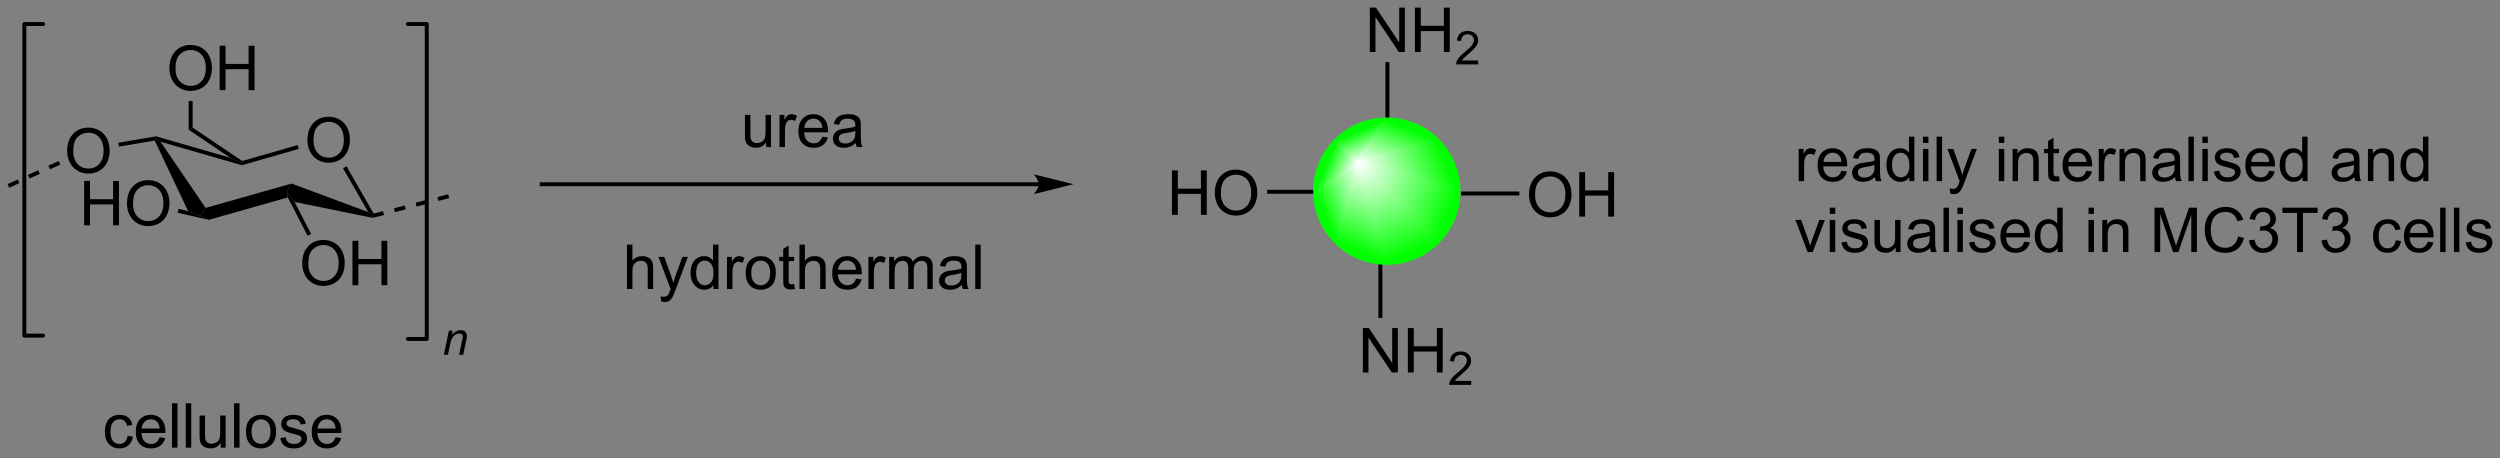 <?xml version="1.0" encoding="UTF-8"?>
<!DOCTYPE svg PUBLIC '-//W3C//DTD SVG 1.0//EN'
          'http://www.w3.org/TR/2001/REC-SVG-20010904/DTD/svg10.dtd'>
<svg stroke-dasharray="none" shape-rendering="auto" xmlns="http://www.w3.org/2000/svg" font-family="'Dialog'" text-rendering="auto" width="884" fill-opacity="1" color-interpolation="auto" color-rendering="auto" preserveAspectRatio="xMidYMid meet" font-size="12px" viewBox="0 0 884 162" fill="black" xmlns:xlink="http://www.w3.org/1999/xlink" stroke="black" image-rendering="auto" stroke-miterlimit="10" stroke-linecap="square" stroke-linejoin="miter" font-style="normal" stroke-width="1" height="162" stroke-dashoffset="0" font-weight="normal" stroke-opacity="1"
><rect x="0" y="0" width="884" height="162" fill="#808080" stroke="none"/><!--Generated by the Batik Graphics2D SVG Generator--><defs id="genericDefs"
  /><g
  ><defs id="defs1"
    ><linearGradient x1="303.557" x2="299.525" gradientUnits="userSpaceOnUse" y1="177.076" y2="186.81" id="gradient1" color-interpolation="sRGB" spreadMethod="pad"
      ><stop stop-color="white" offset="0%"
        /><stop stop-color="lime" offset="100%"
      /></linearGradient
      ><linearGradient x1="303.557" x2="299.525" gradientUnits="userSpaceOnUse" y1="177.076" y2="186.81" id="gradient2" color-interpolation="sRGB" spreadMethod="pad"
      ><stop stop-color="white" offset="0%"
        /><stop stop-color="lime" offset="100%"
      /></linearGradient
      ><linearGradient x1="303.557" x2="297.519" gradientUnits="userSpaceOnUse" y1="177.076" y2="179.577" id="gradient3" color-interpolation="sRGB" spreadMethod="pad"
      ><stop stop-color="white" offset="0%"
        /><stop stop-color="lime" offset="100%"
      /></linearGradient
      ><linearGradient x1="303.557" x2="297.519" gradientUnits="userSpaceOnUse" y1="177.076" y2="179.577" id="gradient4" color-interpolation="sRGB" spreadMethod="pad"
      ><stop stop-color="white" offset="0%"
        /><stop stop-color="lime" offset="100%"
      /></linearGradient
      ><linearGradient x1="303.557" x2="300.132" gradientUnits="userSpaceOnUse" y1="177.076" y2="175.658" id="gradient5" color-interpolation="sRGB" spreadMethod="pad"
      ><stop stop-color="white" offset="0%"
        /><stop stop-color="lime" offset="100%"
      /></linearGradient
      ><linearGradient x1="303.557" x2="300.132" gradientUnits="userSpaceOnUse" y1="177.076" y2="175.658" id="gradient6" color-interpolation="sRGB" spreadMethod="pad"
      ><stop stop-color="white" offset="0%"
        /><stop stop-color="lime" offset="100%"
      /></linearGradient
      ><linearGradient x1="303.557" x2="302.138" gradientUnits="userSpaceOnUse" y1="177.076" y2="173.651" id="gradient7" color-interpolation="sRGB" spreadMethod="pad"
      ><stop stop-color="white" offset="0%"
        /><stop stop-color="lime" offset="100%"
      /></linearGradient
      ><linearGradient x1="303.557" x2="302.138" gradientUnits="userSpaceOnUse" y1="177.076" y2="173.651" id="gradient8" color-interpolation="sRGB" spreadMethod="pad"
      ><stop stop-color="white" offset="0%"
        /><stop stop-color="lime" offset="100%"
      /></linearGradient
      ><linearGradient x1="303.557" x2="306.058" gradientUnits="userSpaceOnUse" y1="177.076" y2="171.038" id="gradient9" color-interpolation="sRGB" spreadMethod="pad"
      ><stop stop-color="white" offset="0%"
        /><stop stop-color="lime" offset="100%"
      /></linearGradient
      ><linearGradient x1="303.557" x2="306.058" gradientUnits="userSpaceOnUse" y1="177.076" y2="171.038" id="gradient10" color-interpolation="sRGB" spreadMethod="pad"
      ><stop stop-color="white" offset="0%"
        /><stop stop-color="lime" offset="100%"
      /></linearGradient
      ><linearGradient x1="303.557" x2="313.291" gradientUnits="userSpaceOnUse" y1="177.076" y2="173.044" id="gradient11" color-interpolation="sRGB" spreadMethod="pad"
      ><stop stop-color="white" offset="0%"
        /><stop stop-color="lime" offset="100%"
      /></linearGradient
      ><linearGradient x1="303.557" x2="313.291" gradientUnits="userSpaceOnUse" y1="177.076" y2="173.044" id="gradient12" color-interpolation="sRGB" spreadMethod="pad"
      ><stop stop-color="white" offset="0%"
        /><stop stop-color="lime" offset="100%"
      /></linearGradient
      ><linearGradient x1="303.557" x2="315.904" gradientUnits="userSpaceOnUse" y1="177.076" y2="182.191" id="gradient13" color-interpolation="sRGB" spreadMethod="pad"
      ><stop stop-color="white" offset="0%"
        /><stop stop-color="lime" offset="100%"
      /></linearGradient
      ><linearGradient x1="303.557" x2="315.904" gradientUnits="userSpaceOnUse" y1="177.076" y2="182.191" id="gradient14" color-interpolation="sRGB" spreadMethod="pad"
      ><stop stop-color="white" offset="0%"
        /><stop stop-color="lime" offset="100%"
      /></linearGradient
      ><linearGradient x1="303.557" x2="308.671" gradientUnits="userSpaceOnUse" y1="177.076" y2="189.423" id="gradient15" color-interpolation="sRGB" spreadMethod="pad"
      ><stop stop-color="white" offset="0%"
        /><stop stop-color="lime" offset="100%"
      /></linearGradient
      ><linearGradient x1="303.557" x2="308.671" gradientUnits="userSpaceOnUse" y1="177.076" y2="189.423" id="gradient16" color-interpolation="sRGB" spreadMethod="pad"
      ><stop stop-color="white" offset="0%"
        /><stop stop-color="lime" offset="100%"
      /></linearGradient
      ><clipPath clipPathUnits="userSpaceOnUse" id="clipPath1"
      ><path d="M1.449 1.583 L332.927 1.583 L332.927 62.037 L1.449 62.037 L1.449 1.583 Z"
      /></clipPath
      ><clipPath clipPathUnits="userSpaceOnUse" id="clipPath2"
      ><path d="M128.484 156.131 L128.484 214.905 L450.745 214.905 L450.745 156.131 Z"
      /></clipPath
      ><clipPath clipPathUnits="userSpaceOnUse" id="clipPath3"
      ><path d="M307.253 171.533 C302.15 171.533 298.014 175.669 298.014 180.772 C298.014 185.874 302.15 190.011 307.253 190.011 C312.355 190.011 316.492 185.874 316.492 180.772 C316.492 175.669 312.355 171.533 307.253 171.533 Z"
      /></clipPath
    ></defs
    ><g transform="scale(2.667,2.667) translate(-1.449,-1.583) matrix(1.029,0,0,1.029,-130.71,-159.014)"
    ><path d="M168.044 174.15 Q168.044 172.723 168.81 171.918 Q169.575 171.111 170.786 171.111 Q171.578 171.111 172.213 171.491 Q172.851 171.869 173.185 172.546 Q173.52 173.223 173.52 174.083 Q173.52 174.955 173.169 175.642 Q172.817 176.33 172.172 176.684 Q171.528 177.038 170.781 177.038 Q169.974 177.038 169.336 176.648 Q168.7 176.254 168.372 175.58 Q168.044 174.903 168.044 174.15 ZM168.825 174.161 Q168.825 175.197 169.38 175.793 Q169.937 176.387 170.778 176.387 Q171.632 176.387 172.185 175.786 Q172.739 175.184 172.739 174.08 Q172.739 173.379 172.502 172.859 Q172.265 172.338 171.81 172.051 Q171.356 171.762 170.789 171.762 Q169.984 171.762 169.403 172.317 Q168.825 172.869 168.825 174.161 Z" stroke="none" clip-path="url(#clipPath2)"
    /></g
    ><g transform="matrix(2.743,0,0,2.743,-352.422,-428.257)"
    ><path d="M172.704 177.82 L173.146 177.565 L176.649 183.658 L176.525 183.953 L175.952 183.469 Z" stroke="none" clip-path="url(#clipPath2)"
    /></g
    ><g transform="matrix(2.743,0,0,2.743,-352.422,-428.257)"
    ><path d="M175.952 183.469 L176.525 183.953 L176.534 184.215 L166.455 182.161 L165.457 180.787 L166.066 179.789 Z" stroke="none" clip-path="url(#clipPath2)"
    /></g
    ><g transform="matrix(2.743,0,0,2.743,-352.422,-428.257)"
    ><path d="M148.427 174.248 L148.574 173.964 L149.182 174.405 L154.983 182.932 L154.29 183.953 L152.73 183.338 Z" stroke="none" clip-path="url(#clipPath2)"
    /></g
    ><g transform="matrix(2.743,0,0,2.743,-352.422,-428.257)"
    ><path d="M149.182 174.405 L148.574 173.964 L148.589 173.703 L158.167 176.464 L159.656 177.158 L159.656 177.424 Z" stroke="none" clip-path="url(#clipPath2)"
    /></g
    ><g transform="matrix(2.743,0,0,2.743,-352.422,-428.257)"
    ><path d="M166.851 174.827 L166.992 175.318 L159.656 177.424 L159.656 177.158 L159.7 176.88 Z" stroke="none" clip-path="url(#clipPath2)"
    /></g
    ><g transform="matrix(2.743,0,0,2.743,-352.422,-428.257)"
    ><path d="M137.139 175.616 Q137.139 174.189 137.905 173.384 Q138.67 172.577 139.881 172.577 Q140.673 172.577 141.308 172.957 Q141.946 173.334 142.28 174.012 Q142.615 174.689 142.615 175.548 Q142.615 176.42 142.264 177.108 Q141.912 177.795 141.267 178.149 Q140.623 178.504 139.876 178.504 Q139.069 178.504 138.431 178.113 Q137.795 177.72 137.467 177.045 Q137.139 176.368 137.139 175.616 ZM137.92 175.626 Q137.92 176.662 138.475 177.259 Q139.032 177.853 139.873 177.853 Q140.727 177.853 141.28 177.251 Q141.834 176.649 141.834 175.545 Q141.834 174.845 141.597 174.324 Q141.36 173.803 140.905 173.517 Q140.451 173.228 139.884 173.228 Q139.079 173.228 138.498 173.782 Q137.92 174.334 137.92 175.626 Z" stroke="none" clip-path="url(#clipPath2)"
    /></g
    ><g transform="matrix(2.743,0,0,2.743,-352.422,-428.257)"
    ><path d="M148.589 173.703 L148.574 173.964 L148.427 174.248 L143.821 175.024 L143.736 174.521 Z" stroke="none" clip-path="url(#clipPath2)"
    /></g
    ><g transform="matrix(2.743,0,0,2.743,-352.422,-428.257)"
    ><path d="M139.326 185.177 L139.326 179.45 L140.083 179.45 L140.083 181.802 L143.06 181.802 L143.06 179.45 L143.818 179.45 L143.818 185.177 L143.06 185.177 L143.06 182.476 L140.083 182.476 L140.083 185.177 L139.326 185.177 ZM144.85 182.388 Q144.85 180.961 145.616 180.156 Q146.382 179.349 147.593 179.349 Q148.384 179.349 149.02 179.729 Q149.658 180.107 149.991 180.784 Q150.327 181.461 150.327 182.32 Q150.327 183.193 149.975 183.88 Q149.624 184.568 148.978 184.922 Q148.335 185.276 147.587 185.276 Q146.78 185.276 146.142 184.885 Q145.507 184.492 145.179 183.818 Q144.85 183.141 144.85 182.388 ZM145.632 182.398 Q145.632 183.435 146.186 184.031 Q146.744 184.625 147.585 184.625 Q148.439 184.625 148.991 184.023 Q149.546 183.422 149.546 182.318 Q149.546 181.617 149.309 181.096 Q149.072 180.575 148.616 180.289 Q148.163 180 147.595 180 Q146.791 180 146.21 180.555 Q145.632 181.107 145.632 182.398 Z" stroke="none" clip-path="url(#clipPath2)"
    /></g
    ><g transform="matrix(2.743,0,0,2.743,-352.422,-428.257)"
    ><path d="M151.379 183.556 L151.492 183.058 L152.73 183.338 L154.29 183.953 L155.395 184.465 Z" stroke="none" clip-path="url(#clipPath2)"
    /></g
    ><g transform="matrix(2.743,0,0,2.743,-352.422,-428.257)"
    ><path d="M167.442 190.103 Q167.442 188.676 168.208 187.871 Q168.973 187.064 170.184 187.064 Q170.976 187.064 171.611 187.444 Q172.249 187.821 172.583 188.499 Q172.919 189.176 172.919 190.035 Q172.919 190.907 172.567 191.595 Q172.215 192.282 171.57 192.637 Q170.927 192.991 170.179 192.991 Q169.372 192.991 168.734 192.6 Q168.098 192.207 167.77 191.532 Q167.442 190.855 167.442 190.103 ZM168.223 190.113 Q168.223 191.149 168.778 191.746 Q169.335 192.34 170.177 192.34 Q171.031 192.34 171.583 191.738 Q172.137 191.137 172.137 190.032 Q172.137 189.332 171.9 188.811 Q171.663 188.29 171.208 188.004 Q170.755 187.715 170.187 187.715 Q169.382 187.715 168.802 188.269 Q168.223 188.821 168.223 190.113 ZM173.917 192.892 L173.917 187.165 L174.675 187.165 L174.675 189.517 L177.652 189.517 L177.652 187.165 L178.41 187.165 L178.41 192.892 L177.652 192.892 L177.652 190.191 L174.675 190.191 L174.675 192.892 L173.917 192.892 Z" stroke="none" clip-path="url(#clipPath2)"
    /></g
    ><g transform="matrix(2.743,0,0,2.743,-352.422,-428.257)"
    ><path d="M168.586 186.281 L168.133 186.516 L165.579 181.577 L165.457 180.787 L166.455 182.161 Z" stroke="none" clip-path="url(#clipPath2)"
    /></g
    ><g transform="matrix(2.743,0,0,2.743,-352.422,-428.257)"
    ><path d="M159.7 176.88 L159.656 177.158 L158.167 176.464 L152.803 172.852 L153.313 172.581 Z" stroke="none" clip-path="url(#clipPath2)"
    /></g
    ><g transform="matrix(2.743,0,0,2.743,-352.422,-428.257)"
    ><path d="M166.066 179.789 L165.457 180.787 L165.579 181.577 L155.395 184.465 L154.29 183.953 L154.983 182.932 Z" stroke="none" clip-path="url(#clipPath2)"
    /></g
    ><g transform="matrix(2.743,0,0,2.743,-352.422,-428.257)"
    ><path d="M150.321 164.959 Q150.321 163.532 151.086 162.727 Q151.852 161.92 153.063 161.92 Q153.855 161.92 154.49 162.3 Q155.128 162.678 155.461 163.355 Q155.797 164.032 155.797 164.892 Q155.797 165.764 155.446 166.451 Q155.094 167.139 154.448 167.493 Q153.805 167.847 153.058 167.847 Q152.25 167.847 151.612 167.457 Q150.977 167.063 150.649 166.389 Q150.321 165.712 150.321 164.959 ZM151.102 164.97 Q151.102 166.006 151.657 166.602 Q152.214 167.196 153.055 167.196 Q153.909 167.196 154.461 166.595 Q155.016 165.993 155.016 164.889 Q155.016 164.188 154.779 163.668 Q154.542 163.147 154.086 162.86 Q153.633 162.571 153.065 162.571 Q152.261 162.571 151.68 163.126 Q151.102 163.678 151.102 164.97 ZM156.796 167.748 L156.796 162.022 L157.554 162.022 L157.554 164.373 L160.53 164.373 L160.53 162.022 L161.288 162.022 L161.288 167.748 L160.53 167.748 L160.53 165.048 L157.554 165.048 L157.554 167.748 L156.796 167.748 Z" stroke="none" clip-path="url(#clipPath2)"
    /></g
    ><g transform="matrix(2.743,0,0,2.743,-352.422,-428.257)"
    ><path d="M153.313 172.581 L152.803 172.852 L152.803 169.144 L153.313 169.144 Z" stroke="none" clip-path="url(#clipPath2)"
    /></g
    ><g transform="matrix(2.743,0,0,2.743,-352.422,-428.257)"
    ><path d="M176.589 184.2 L177.989 183.838 L177.861 183.344 L176.461 183.706 ZM179.388 183.476 L180.788 183.114 L180.66 182.62 L179.26 182.982 ZM182.187 182.752 L183.587 182.39 L183.459 181.896 L182.06 182.258 ZM184.987 182.028 L186.386 181.666 L186.258 181.172 L184.859 181.534 Z" stroke="none" clip-path="url(#clipPath2)"
    /></g
    ><g transform="matrix(2.743,0,0,2.743,-352.422,-428.257)"
    ><path d="M136.043 176.882 L134.726 177.477 L134.936 177.942 L136.253 177.347 ZM133.408 178.072 L132.091 178.668 L132.301 179.133 L133.618 178.537 ZM130.773 179.263 L129.456 179.858 L129.666 180.323 L130.983 179.728 Z" stroke="none" clip-path="url(#clipPath2)"
    /></g
    ><g stroke-width="0.51" transform="matrix(2.743,0,0,2.743,-352.422,-428.257)" stroke-linejoin="round" stroke-linecap="round"
    ><path fill="none" d="M181.058 199.821 L183.494 199.821 L183.494 159.224 L181.058 159.224" clip-path="url(#clipPath2)"
    /></g
    ><g stroke-width="0.51" transform="matrix(2.743,0,0,2.743,-352.422,-428.257)" stroke-linejoin="round" stroke-linecap="round"
    ><path fill="none" d="M134.026 159.224 L131.616 159.224 L131.616 199.389 L134.026 199.389" clip-path="url(#clipPath2)"
    /></g
    ><g transform="matrix(2.743,0,0,2.743,-352.422,-428.257)"
    ><path d="M185.695 201.868 L186.345 198.756 L186.826 198.756 L186.713 199.297 Q187.025 198.979 187.297 198.832 Q187.57 198.686 187.855 198.686 Q188.232 198.686 188.447 198.891 Q188.664 199.096 188.664 199.438 Q188.664 199.612 188.588 199.983 L188.191 201.868 L187.662 201.868 L188.074 199.895 Q188.137 199.608 188.137 199.471 Q188.137 199.315 188.029 199.219 Q187.922 199.121 187.72 199.121 Q187.312 199.121 186.994 199.415 Q186.678 199.707 186.527 200.42 L186.226 201.868 L185.695 201.868 Z" stroke="none" clip-path="url(#clipPath2)"
    /></g
    ><g transform="matrix(2.743,0,0,2.743,-352.422,-428.257)"
    ><path d="M144.923 212.318 L145.616 212.409 Q145.502 213.123 145.036 213.529 Q144.569 213.933 143.89 213.933 Q143.038 213.933 142.52 213.375 Q142.002 212.818 142.002 211.779 Q142.002 211.107 142.223 210.604 Q142.447 210.099 142.903 209.849 Q143.358 209.597 143.892 209.597 Q144.569 209.597 144.999 209.938 Q145.429 210.279 145.548 210.909 L144.866 211.013 Q144.767 210.597 144.52 210.386 Q144.272 210.175 143.921 210.175 Q143.39 210.175 143.056 210.555 Q142.726 210.935 142.726 211.761 Q142.726 212.597 143.046 212.977 Q143.366 213.354 143.882 213.354 Q144.296 213.354 144.572 213.102 Q144.851 212.847 144.923 212.318 ZM149.056 212.503 L149.783 212.591 Q149.611 213.229 149.145 213.581 Q148.681 213.933 147.96 213.933 Q147.048 213.933 146.515 213.373 Q145.983 212.81 145.983 211.8 Q145.983 210.753 146.522 210.175 Q147.061 209.597 147.921 209.597 Q148.752 209.597 149.278 210.164 Q149.806 210.729 149.806 211.756 Q149.806 211.818 149.804 211.943 L146.71 211.943 Q146.749 212.628 147.095 212.992 Q147.444 213.354 147.963 213.354 Q148.351 213.354 148.624 213.151 Q148.897 212.948 149.056 212.503 ZM146.749 211.365 L149.064 211.365 Q149.017 210.841 148.798 210.581 Q148.463 210.175 147.929 210.175 Q147.444 210.175 147.114 210.5 Q146.783 210.823 146.749 211.365 ZM150.651 213.839 L150.651 208.112 L151.355 208.112 L151.355 213.839 L150.651 213.839 ZM152.429 213.839 L152.429 208.112 L153.132 208.112 L153.132 213.839 L152.429 213.839 ZM156.94 213.839 L156.94 213.229 Q156.456 213.933 155.623 213.933 Q155.256 213.933 154.938 213.792 Q154.62 213.651 154.464 213.438 Q154.31 213.224 154.248 212.917 Q154.206 212.709 154.206 212.261 L154.206 209.69 L154.909 209.69 L154.909 211.99 Q154.909 212.542 154.951 212.732 Q155.018 213.011 155.232 213.169 Q155.448 213.326 155.763 213.326 Q156.081 213.326 156.357 213.164 Q156.636 213.003 156.75 212.724 Q156.865 212.443 156.865 211.912 L156.865 209.69 L157.568 209.69 L157.568 213.839 L156.94 213.839 ZM158.655 213.839 L158.655 208.112 L159.358 208.112 L159.358 213.839 L158.655 213.839 ZM160.185 211.763 Q160.185 210.612 160.826 210.058 Q161.362 209.597 162.131 209.597 Q162.987 209.597 163.529 210.156 Q164.073 210.716 164.073 211.706 Q164.073 212.506 163.831 212.966 Q163.591 213.425 163.133 213.68 Q162.675 213.933 162.131 213.933 Q161.261 213.933 160.722 213.375 Q160.185 212.815 160.185 211.763 ZM160.909 211.763 Q160.909 212.56 161.256 212.959 Q161.605 213.354 162.131 213.354 Q162.654 213.354 163 212.956 Q163.349 212.558 163.349 211.74 Q163.349 210.972 163 210.576 Q162.651 210.177 162.131 210.177 Q161.605 210.177 161.256 210.573 Q160.909 210.966 160.909 211.763 ZM164.616 212.599 L165.311 212.49 Q165.369 212.909 165.637 213.133 Q165.905 213.354 166.384 213.354 Q166.869 213.354 167.103 213.156 Q167.338 212.959 167.338 212.693 Q167.338 212.456 167.132 212.318 Q166.986 212.224 166.413 212.081 Q165.64 211.886 165.34 211.742 Q165.041 211.599 164.887 211.349 Q164.733 211.097 164.733 210.792 Q164.733 210.513 164.858 210.279 Q164.986 210.042 165.205 209.886 Q165.369 209.763 165.653 209.68 Q165.936 209.597 166.259 209.597 Q166.749 209.597 167.116 209.737 Q167.486 209.878 167.661 210.117 Q167.838 210.357 167.905 210.761 L167.218 210.854 Q167.171 210.534 166.944 210.354 Q166.72 210.175 166.311 210.175 Q165.827 210.175 165.619 210.336 Q165.413 210.495 165.413 210.709 Q165.413 210.847 165.499 210.956 Q165.585 211.068 165.767 211.143 Q165.874 211.183 166.39 211.323 Q167.134 211.521 167.429 211.649 Q167.726 211.776 167.892 212.018 Q168.061 212.261 168.061 212.62 Q168.061 212.972 167.856 213.281 Q167.65 213.591 167.262 213.763 Q166.877 213.933 166.39 213.933 Q165.58 213.933 165.155 213.597 Q164.733 213.261 164.616 212.599 ZM171.736 212.503 L172.463 212.591 Q172.291 213.229 171.825 213.581 Q171.361 213.933 170.64 213.933 Q169.728 213.933 169.194 213.373 Q168.663 212.81 168.663 211.8 Q168.663 210.753 169.202 210.175 Q169.741 209.597 170.601 209.597 Q171.431 209.597 171.957 210.164 Q172.486 210.729 172.486 211.756 Q172.486 211.818 172.483 211.943 L169.39 211.943 Q169.429 212.628 169.775 212.992 Q170.124 213.354 170.642 213.354 Q171.03 213.354 171.304 213.151 Q171.577 212.948 171.736 212.503 ZM169.429 211.365 L171.744 211.365 Q171.697 210.841 171.478 210.581 Q171.142 210.175 170.608 210.175 Q170.124 210.175 169.793 210.5 Q169.463 210.823 169.429 211.365 Z" stroke="none" clip-path="url(#clipPath2)"
    /></g
    ><g transform="matrix(2.743,0,0,2.743,-352.422,-428.257)"
    ><path d="M262.385 179.619 L198.315 179.619 L198.059 179.619 L198.059 180.129 L198.315 180.129 L262.385 180.129 L262.64 180.129 L262.64 179.619 L262.385 179.619 ZM266.85 179.874 L261.748 178.599 C261.748 178.599 262.385 179.316 262.385 179.874 C262.385 180.432 261.748 181.15 261.748 181.15 Z" stroke="none" clip-path="url(#clipPath2)"
    /></g
    ><g transform="matrix(2.743,0,0,2.743,-352.422,-428.257)"
    ><path d="M227.244 175.085 L227.244 174.476 Q226.76 175.179 225.927 175.179 Q225.559 175.179 225.242 175.039 Q224.924 174.898 224.768 174.684 Q224.614 174.471 224.552 174.164 Q224.51 173.955 224.51 173.507 L224.51 170.937 L225.213 170.937 L225.213 173.237 Q225.213 173.789 225.255 173.979 Q225.322 174.257 225.536 174.416 Q225.752 174.572 226.067 174.572 Q226.385 174.572 226.661 174.411 Q226.94 174.25 227.054 173.971 Q227.169 173.69 227.169 173.158 L227.169 170.937 L227.872 170.937 L227.872 175.085 L227.244 175.085 ZM228.967 175.085 L228.967 170.937 L229.6 170.937 L229.6 171.565 Q229.842 171.125 230.045 170.984 Q230.251 170.843 230.498 170.843 Q230.852 170.843 231.22 171.07 L230.977 171.721 Q230.72 171.57 230.462 171.57 Q230.233 171.57 230.048 171.708 Q229.865 171.846 229.787 172.093 Q229.67 172.468 229.67 172.914 L229.67 175.085 L228.967 175.085 ZM234.477 173.75 L235.204 173.838 Q235.032 174.476 234.566 174.828 Q234.102 175.179 233.381 175.179 Q232.47 175.179 231.936 174.619 Q231.404 174.057 231.404 173.046 Q231.404 172 231.944 171.421 Q232.483 170.843 233.342 170.843 Q234.173 170.843 234.699 171.411 Q235.227 171.976 235.227 173.002 Q235.227 173.065 235.225 173.19 L232.131 173.19 Q232.17 173.875 232.516 174.239 Q232.865 174.601 233.384 174.601 Q233.772 174.601 234.045 174.398 Q234.319 174.195 234.477 173.75 ZM232.17 172.612 L234.485 172.612 Q234.438 172.088 234.22 171.828 Q233.884 171.421 233.35 171.421 Q232.865 171.421 232.535 171.747 Q232.204 172.07 232.17 172.612 ZM238.794 174.572 Q238.403 174.906 238.041 175.044 Q237.682 175.179 237.268 175.179 Q236.583 175.179 236.216 174.846 Q235.849 174.51 235.849 173.992 Q235.849 173.687 235.987 173.434 Q236.127 173.182 236.351 173.031 Q236.575 172.877 236.856 172.799 Q237.065 172.744 237.481 172.695 Q238.333 172.593 238.737 172.453 Q238.739 172.307 238.739 172.268 Q238.739 171.838 238.541 171.664 Q238.27 171.424 237.739 171.424 Q237.244 171.424 237.007 171.599 Q236.77 171.773 236.658 172.213 L235.971 172.119 Q236.065 171.679 236.278 171.408 Q236.494 171.135 236.9 170.989 Q237.307 170.843 237.841 170.843 Q238.372 170.843 238.703 170.968 Q239.036 171.093 239.192 171.283 Q239.349 171.471 239.411 171.76 Q239.447 171.94 239.447 172.408 L239.447 173.346 Q239.447 174.328 239.492 174.588 Q239.536 174.846 239.669 175.085 L238.934 175.085 Q238.825 174.867 238.794 174.572 ZM238.737 173.002 Q238.354 173.158 237.588 173.268 Q237.153 173.33 236.974 173.408 Q236.794 173.487 236.695 173.638 Q236.599 173.789 236.599 173.971 Q236.599 174.252 236.812 174.44 Q237.025 174.627 237.434 174.627 Q237.841 174.627 238.156 174.45 Q238.474 174.273 238.622 173.963 Q238.737 173.726 238.737 173.26 L238.737 173.002 Z" stroke="none" clip-path="url(#clipPath2)"
    /></g
    ><g transform="matrix(2.743,0,0,2.743,-352.422,-428.257)"
    ><path d="M209.305 193.386 L209.305 187.659 L210.008 187.659 L210.008 189.714 Q210.5 189.143 211.25 189.143 Q211.711 189.143 212.05 189.326 Q212.391 189.505 212.537 189.826 Q212.682 190.146 212.682 190.755 L212.682 193.386 L211.979 193.386 L211.979 190.755 Q211.979 190.229 211.75 189.99 Q211.524 189.748 211.104 189.748 Q210.792 189.748 210.516 189.911 Q210.242 190.073 210.125 190.352 Q210.008 190.628 210.008 191.115 L210.008 193.386 L209.305 193.386 ZM213.723 194.984 L213.645 194.323 Q213.874 194.386 214.046 194.386 Q214.28 194.386 214.421 194.307 Q214.561 194.229 214.653 194.089 Q214.718 193.984 214.866 193.565 Q214.887 193.508 214.929 193.393 L213.356 189.237 L214.113 189.237 L214.975 191.638 Q215.145 192.096 215.278 192.599 Q215.397 192.115 215.567 191.654 L216.452 189.237 L217.155 189.237 L215.577 193.456 Q215.324 194.141 215.184 194.399 Q214.996 194.745 214.754 194.906 Q214.512 195.07 214.176 195.07 Q213.973 195.07 213.723 194.984 ZM220.444 193.386 L220.444 192.862 Q220.051 193.479 219.285 193.479 Q218.788 193.479 218.371 193.206 Q217.957 192.932 217.728 192.443 Q217.499 191.951 217.499 191.315 Q217.499 190.693 217.705 190.188 Q217.913 189.682 218.327 189.414 Q218.741 189.143 219.254 189.143 Q219.629 189.143 219.921 189.302 Q220.215 189.458 220.397 189.714 L220.397 187.659 L221.098 187.659 L221.098 193.386 L220.444 193.386 ZM218.223 191.315 Q218.223 192.112 218.559 192.508 Q218.895 192.901 219.35 192.901 Q219.811 192.901 220.134 192.524 Q220.457 192.146 220.457 191.373 Q220.457 190.521 220.129 190.123 Q219.801 189.724 219.319 189.724 Q218.85 189.724 218.535 190.107 Q218.223 190.49 218.223 191.315 ZM222.196 193.386 L222.196 189.237 L222.828 189.237 L222.828 189.865 Q223.071 189.425 223.274 189.284 Q223.479 189.143 223.727 189.143 Q224.081 189.143 224.448 189.37 L224.206 190.021 Q223.948 189.87 223.69 189.87 Q223.461 189.87 223.276 190.008 Q223.094 190.146 223.016 190.393 Q222.899 190.768 222.899 191.214 L222.899 193.386 L222.196 193.386 ZM224.604 191.31 Q224.604 190.159 225.245 189.604 Q225.781 189.143 226.55 189.143 Q227.406 189.143 227.948 189.703 Q228.492 190.263 228.492 191.253 Q228.492 192.052 228.25 192.513 Q228.011 192.971 227.552 193.227 Q227.094 193.479 226.55 193.479 Q225.68 193.479 225.141 192.922 Q224.604 192.362 224.604 191.31 ZM225.328 191.31 Q225.328 192.107 225.675 192.505 Q226.024 192.901 226.55 192.901 Q227.073 192.901 227.419 192.503 Q227.768 192.104 227.768 191.286 Q227.768 190.518 227.419 190.123 Q227.071 189.724 226.55 189.724 Q226.024 189.724 225.675 190.12 Q225.328 190.513 225.328 191.31 ZM230.85 192.755 L230.952 193.378 Q230.655 193.44 230.421 193.44 Q230.038 193.44 229.827 193.32 Q229.616 193.198 229.53 193 Q229.444 192.802 229.444 192.169 L229.444 189.784 L228.929 189.784 L228.929 189.237 L229.444 189.237 L229.444 188.208 L230.145 187.786 L230.145 189.237 L230.85 189.237 L230.85 189.784 L230.145 189.784 L230.145 192.208 Q230.145 192.511 230.181 192.596 Q230.218 192.682 230.301 192.734 Q230.387 192.784 230.543 192.784 Q230.66 192.784 230.85 192.755 ZM231.539 193.386 L231.539 187.659 L232.242 187.659 L232.242 189.714 Q232.734 189.143 233.484 189.143 Q233.946 189.143 234.284 189.326 Q234.625 189.505 234.771 189.826 Q234.917 190.146 234.917 190.755 L234.917 193.386 L234.214 193.386 L234.214 190.755 Q234.214 190.229 233.984 189.99 Q233.758 189.748 233.339 189.748 Q233.026 189.748 232.75 189.911 Q232.477 190.073 232.359 190.352 Q232.242 190.628 232.242 191.115 L232.242 193.386 L231.539 193.386 ZM238.827 192.05 L239.554 192.138 Q239.382 192.776 238.916 193.128 Q238.452 193.479 237.731 193.479 Q236.819 193.479 236.285 192.919 Q235.754 192.357 235.754 191.346 Q235.754 190.3 236.293 189.721 Q236.832 189.143 237.692 189.143 Q238.522 189.143 239.048 189.711 Q239.577 190.276 239.577 191.302 Q239.577 191.365 239.574 191.49 L236.481 191.49 Q236.52 192.175 236.866 192.539 Q237.215 192.901 237.733 192.901 Q238.121 192.901 238.395 192.698 Q238.668 192.495 238.827 192.05 ZM236.52 190.911 L238.835 190.911 Q238.788 190.388 238.569 190.128 Q238.233 189.721 237.699 189.721 Q237.215 189.721 236.884 190.047 Q236.554 190.37 236.52 190.911 ZM240.43 193.386 L240.43 189.237 L241.063 189.237 L241.063 189.865 Q241.305 189.425 241.508 189.284 Q241.714 189.143 241.961 189.143 Q242.315 189.143 242.682 189.37 L242.44 190.021 Q242.182 189.87 241.925 189.87 Q241.696 189.87 241.511 190.008 Q241.328 190.146 241.25 190.393 Q241.133 190.768 241.133 191.214 L241.133 193.386 L240.43 193.386 ZM243.102 193.386 L243.102 189.237 L243.729 189.237 L243.729 189.818 Q243.925 189.513 244.248 189.328 Q244.573 189.143 244.987 189.143 Q245.448 189.143 245.742 189.336 Q246.039 189.526 246.159 189.87 Q246.651 189.143 247.44 189.143 Q248.057 189.143 248.388 189.484 Q248.721 189.826 248.721 190.536 L248.721 193.386 L248.024 193.386 L248.024 190.771 Q248.024 190.349 247.953 190.164 Q247.886 189.979 247.706 189.867 Q247.526 189.753 247.284 189.753 Q246.846 189.753 246.557 190.044 Q246.268 190.333 246.268 190.974 L246.268 193.386 L245.565 193.386 L245.565 190.69 Q245.565 190.221 245.393 189.987 Q245.221 189.753 244.831 189.753 Q244.534 189.753 244.281 189.909 Q244.031 190.065 243.917 190.367 Q243.805 190.667 243.805 191.232 L243.805 193.386 L243.102 193.386 ZM252.471 192.873 Q252.081 193.206 251.719 193.344 Q251.359 193.479 250.946 193.479 Q250.261 193.479 249.893 193.146 Q249.526 192.81 249.526 192.292 Q249.526 191.987 249.664 191.734 Q249.805 191.482 250.029 191.331 Q250.253 191.177 250.534 191.099 Q250.742 191.044 251.159 190.995 Q252.011 190.893 252.414 190.753 Q252.417 190.607 252.417 190.568 Q252.417 190.138 252.219 189.964 Q251.948 189.724 251.417 189.724 Q250.922 189.724 250.685 189.899 Q250.448 190.073 250.336 190.513 L249.649 190.419 Q249.742 189.979 249.956 189.708 Q250.172 189.435 250.578 189.289 Q250.984 189.143 251.518 189.143 Q252.05 189.143 252.38 189.268 Q252.714 189.393 252.87 189.583 Q253.026 189.771 253.089 190.06 Q253.125 190.24 253.125 190.708 L253.125 191.646 Q253.125 192.628 253.169 192.888 Q253.214 193.146 253.346 193.386 L252.612 193.386 Q252.503 193.167 252.471 192.873 ZM252.414 191.302 Q252.031 191.458 251.266 191.568 Q250.831 191.63 250.651 191.708 Q250.471 191.786 250.373 191.938 Q250.276 192.089 250.276 192.271 Q250.276 192.552 250.49 192.74 Q250.703 192.927 251.112 192.927 Q251.518 192.927 251.833 192.75 Q252.151 192.573 252.3 192.263 Q252.414 192.026 252.414 191.56 L252.414 191.302 ZM254.199 193.386 L254.199 187.659 L254.903 187.659 L254.903 193.386 L254.199 193.386 Z" stroke="none" clip-path="url(#clipPath2)"
    /></g
    ><g transform="matrix(2.743,0,0,2.743,-352.422,-428.257)"
    ><path d="M305.067 162.83 L305.067 157.103 L305.845 157.103 L308.853 161.598 L308.853 157.103 L309.579 157.103 L309.579 162.83 L308.801 162.83 L305.793 158.33 L305.793 162.83 L305.067 162.83 ZM310.875 162.83 L310.875 157.103 L311.633 157.103 L311.633 159.455 L314.609 159.455 L314.609 157.103 L315.367 157.103 L315.367 162.83 L314.609 162.83 L314.609 160.129 L311.633 160.129 L311.633 162.83 L310.875 162.83 Z" stroke="none" clip-path="url(#clipPath2)"
    /></g
    ><g transform="matrix(2.743,0,0,2.743,-352.422,-428.257)"
    ><path d="M319.033 163.922 L319.033 164.43 L316.193 164.43 Q316.188 164.238 316.256 164.062 Q316.363 163.774 316.601 163.492 Q316.842 163.211 317.293 162.842 Q317.992 162.268 318.238 161.932 Q318.484 161.596 318.484 161.297 Q318.484 160.984 318.26 160.769 Q318.037 160.553 317.676 160.553 Q317.295 160.553 317.066 160.781 Q316.838 161.01 316.836 161.414 L316.293 161.359 Q316.35 160.752 316.713 160.436 Q317.076 160.117 317.688 160.117 Q318.307 160.117 318.666 160.461 Q319.027 160.803 319.027 161.309 Q319.027 161.566 318.922 161.816 Q318.816 162.065 318.57 162.34 Q318.326 162.615 317.758 163.096 Q317.283 163.494 317.148 163.637 Q317.014 163.779 316.926 163.922 L319.033 163.922 Z" stroke="none" clip-path="url(#clipPath2)"
    /></g
    ><g transform="matrix(2.743,0,0,2.743,-352.422,-428.257)"
    ><path d="M307.587 171.422 L307.077 171.422 L307.077 164.134 L307.587 164.134 Z" stroke="none" clip-path="url(#clipPath2)"
    /></g
    ><g transform="matrix(2.743,0,0,2.743,-352.422,-428.257)"
    ><path d="M304.161 204.143 L304.161 198.416 L304.94 198.416 L307.948 202.911 L307.948 198.416 L308.674 198.416 L308.674 204.143 L307.896 204.143 L304.888 199.643 L304.888 204.143 L304.161 204.143 ZM309.97 204.143 L309.97 198.416 L310.728 198.416 L310.728 200.768 L313.704 200.768 L313.704 198.416 L314.462 198.416 L314.462 204.143 L313.704 204.143 L313.704 201.442 L310.728 201.442 L310.728 204.143 L309.97 204.143 Z" stroke="none" clip-path="url(#clipPath2)"
    /></g
    ><g transform="matrix(2.743,0,0,2.743,-352.422,-428.257)"
    ><path d="M318.128 205.235 L318.128 205.743 L315.288 205.743 Q315.283 205.551 315.351 205.375 Q315.458 205.087 315.697 204.805 Q315.937 204.524 316.388 204.155 Q317.087 203.581 317.333 203.245 Q317.579 202.909 317.579 202.61 Q317.579 202.297 317.355 202.083 Q317.132 201.866 316.771 201.866 Q316.39 201.866 316.161 202.094 Q315.933 202.323 315.931 202.727 L315.388 202.672 Q315.445 202.065 315.808 201.749 Q316.171 201.43 316.783 201.43 Q317.402 201.43 317.761 201.774 Q318.122 202.116 318.122 202.622 Q318.122 202.879 318.017 203.129 Q317.911 203.377 317.665 203.653 Q317.421 203.928 316.853 204.409 Q316.378 204.807 316.243 204.95 Q316.109 205.092 316.021 205.235 L318.128 205.235 Z" stroke="none" clip-path="url(#clipPath2)"
    /></g
    ><g transform="matrix(2.743,0,0,2.743,-352.422,-428.257)"
    ><path d="M306.172 189.75 L306.682 189.75 L306.682 197.104 L306.172 197.104 Z" stroke="none" clip-path="url(#clipPath2)"
    /></g
    ><g transform="matrix(2.743,0,0,2.743,-352.422,-428.257)"
    ><path d="M325.585 181.257 Q325.585 179.83 326.351 179.025 Q327.116 178.218 328.327 178.218 Q329.119 178.218 329.754 178.598 Q330.392 178.976 330.726 179.653 Q331.062 180.33 331.062 181.189 Q331.062 182.062 330.71 182.749 Q330.359 183.437 329.713 183.791 Q329.07 184.145 328.322 184.145 Q327.515 184.145 326.877 183.754 Q326.241 183.361 325.913 182.687 Q325.585 182.01 325.585 181.257 ZM326.366 181.268 Q326.366 182.304 326.921 182.9 Q327.478 183.494 328.32 183.494 Q329.174 183.494 329.726 182.893 Q330.281 182.291 330.281 181.187 Q330.281 180.486 330.043 179.965 Q329.807 179.445 329.351 179.158 Q328.898 178.869 328.33 178.869 Q327.525 178.869 326.945 179.424 Q326.366 179.976 326.366 181.268 ZM332.06 184.046 L332.06 178.32 L332.818 178.32 L332.818 180.671 L335.795 180.671 L335.795 178.32 L336.553 178.32 L336.553 184.046 L335.795 184.046 L335.795 181.346 L332.818 181.346 L332.818 184.046 L332.06 184.046 Z" stroke="none" clip-path="url(#clipPath2)"
    /></g
    ><g transform="matrix(2.743,0,0,2.743,-352.422,-428.257)"
    ><path d="M316.83 181.326 L316.83 180.816 L324.341 180.816 L324.341 181.326 Z" stroke="none" clip-path="url(#clipPath2)"
    /></g
    ><g transform="matrix(2.743,0,0,2.743,-352.422,-428.257)"
    ><path d="M279.555 183.823 L279.555 178.096 L280.313 178.096 L280.313 180.448 L283.289 180.448 L283.289 178.096 L284.047 178.096 L284.047 183.823 L283.289 183.823 L283.289 181.122 L280.313 181.122 L280.313 183.823 L279.555 183.823 ZM285.08 181.034 Q285.08 179.607 285.845 178.802 Q286.611 177.994 287.822 177.994 Q288.614 177.994 289.249 178.375 Q289.887 178.752 290.22 179.429 Q290.556 180.107 290.556 180.966 Q290.556 181.838 290.205 182.526 Q289.853 183.213 289.207 183.567 Q288.564 183.922 287.817 183.922 Q287.01 183.922 286.371 183.531 Q285.736 183.138 285.408 182.463 Q285.08 181.786 285.08 181.034 ZM285.861 181.044 Q285.861 182.08 286.416 182.677 Q286.973 183.27 287.814 183.27 Q288.668 183.27 289.22 182.669 Q289.775 182.067 289.775 180.963 Q289.775 180.263 289.538 179.742 Q289.301 179.221 288.845 178.935 Q288.392 178.645 287.825 178.645 Q287.02 178.645 286.439 179.2 Q285.861 179.752 285.861 181.044 Z" stroke="none" clip-path="url(#clipPath2)"
    /></g
    ><g transform="matrix(2.743,0,0,2.743,-352.422,-428.257)"
    ><path d="M298.278 180.593 L298.278 181.103 L291.826 181.103 L291.826 180.593 Z" stroke="none" clip-path="url(#clipPath2)"
    /></g
    ><g fill="lime" transform="matrix(2.743,0,0,2.743,-352.422,-428.257)" stroke="lime"
    ><path d="M307.253 190.011 C302.15 190.011 298.014 185.874 298.014 180.772 C298.014 175.669 302.15 171.533 307.253 171.533 C312.355 171.533 316.492 175.669 316.492 180.772 C316.492 185.874 312.355 190.011 307.253 190.011" stroke="none" clip-path="url(#clipPath3)"
    /></g
    ><g fill="url(#gradient1)" transform="matrix(2.743,0,0,2.743,-352.422,-428.257)" stroke="url(#gradient1)"
    ><path d="M303.557 177.076 L307.253 190.011 L300.72 187.305 Z" stroke="none" clip-path="url(#clipPath3)"
    /></g
    ><g fill="url(#gradient2)" stroke-width="0.51" transform="matrix(2.743,0,0,2.743,-352.422,-428.257)" stroke-linecap="round" stroke="url(#gradient2)" stroke-linejoin="round"
    ><path fill="none" d="M303.557 177.076 L307.253 190.011 L300.72 187.305 Z" clip-path="url(#clipPath3)"
    /></g
    ><g fill="url(#gradient3)" transform="matrix(2.743,0,0,2.743,-352.422,-428.257)" stroke="url(#gradient3)"
    ><path d="M303.557 177.076 L300.72 187.305 L298.014 180.772 Z" stroke="none" clip-path="url(#clipPath3)"
    /></g
    ><g fill="url(#gradient4)" stroke-width="0.51" transform="matrix(2.743,0,0,2.743,-352.422,-428.257)" stroke-linecap="round" stroke="url(#gradient4)" stroke-linejoin="round"
    ><path fill="none" d="M303.557 177.076 L300.72 187.305 L298.014 180.772 Z" clip-path="url(#clipPath3)"
    /></g
    ><g fill="url(#gradient5)" transform="matrix(2.743,0,0,2.743,-352.422,-428.257)" stroke="url(#gradient5)"
    ><path d="M303.557 177.076 L298.014 180.772 L300.72 174.239 Z" stroke="none" clip-path="url(#clipPath3)"
    /></g
    ><g fill="url(#gradient6)" stroke-width="0.51" transform="matrix(2.743,0,0,2.743,-352.422,-428.257)" stroke-linecap="round" stroke="url(#gradient6)" stroke-linejoin="round"
    ><path fill="none" d="M303.557 177.076 L298.014 180.772 L300.72 174.239 Z" clip-path="url(#clipPath3)"
    /></g
    ><g fill="url(#gradient7)" transform="matrix(2.743,0,0,2.743,-352.422,-428.257)" stroke="url(#gradient7)"
    ><path d="M303.557 177.076 L300.72 174.239 L307.253 171.533 Z" stroke="none" clip-path="url(#clipPath3)"
    /></g
    ><g fill="url(#gradient8)" stroke-width="0.51" transform="matrix(2.743,0,0,2.743,-352.422,-428.257)" stroke-linecap="round" stroke="url(#gradient8)" stroke-linejoin="round"
    ><path fill="none" d="M303.557 177.076 L300.72 174.239 L307.253 171.533 Z" clip-path="url(#clipPath3)"
    /></g
    ><g fill="url(#gradient9)" transform="matrix(2.743,0,0,2.743,-352.422,-428.257)" stroke="url(#gradient9)"
    ><path d="M303.557 177.076 L307.253 171.533 L313.786 174.239 Z" stroke="none" clip-path="url(#clipPath3)"
    /></g
    ><g fill="url(#gradient10)" stroke-width="0.51" transform="matrix(2.743,0,0,2.743,-352.422,-428.257)" stroke-linecap="round" stroke="url(#gradient10)" stroke-linejoin="round"
    ><path fill="none" d="M303.557 177.076 L307.253 171.533 L313.786 174.239 Z" clip-path="url(#clipPath3)"
    /></g
    ><g fill="url(#gradient11)" transform="matrix(2.743,0,0,2.743,-352.422,-428.257)" stroke="url(#gradient11)"
    ><path d="M303.557 177.076 L313.786 174.239 L316.492 180.772 Z" stroke="none" clip-path="url(#clipPath3)"
    /></g
    ><g fill="url(#gradient12)" stroke-width="0.51" transform="matrix(2.743,0,0,2.743,-352.422,-428.257)" stroke-linecap="round" stroke="url(#gradient12)" stroke-linejoin="round"
    ><path fill="none" d="M303.557 177.076 L313.786 174.239 L316.492 180.772 Z" clip-path="url(#clipPath3)"
    /></g
    ><g fill="url(#gradient13)" transform="matrix(2.743,0,0,2.743,-352.422,-428.257)" stroke="url(#gradient13)"
    ><path d="M303.557 177.076 L316.492 180.772 L313.786 187.305 Z" stroke="none" clip-path="url(#clipPath3)"
    /></g
    ><g fill="url(#gradient14)" stroke-width="0.51" transform="matrix(2.743,0,0,2.743,-352.422,-428.257)" stroke-linecap="round" stroke="url(#gradient14)" stroke-linejoin="round"
    ><path fill="none" d="M303.557 177.076 L316.492 180.772 L313.786 187.305 Z" clip-path="url(#clipPath3)"
    /></g
    ><g fill="url(#gradient15)" transform="matrix(2.743,0,0,2.743,-352.422,-428.257)" stroke="url(#gradient15)"
    ><path d="M303.557 177.076 L313.786 187.305 L307.253 190.011 Z" stroke="none" clip-path="url(#clipPath3)"
    /></g
    ><g fill="url(#gradient16)" stroke-width="0.51" transform="matrix(2.743,0,0,2.743,-352.422,-428.257)" stroke-linecap="round" stroke="url(#gradient16)" stroke-linejoin="round"
    ><path fill="none" d="M303.557 177.076 L313.786 187.305 L307.253 190.011 Z" clip-path="url(#clipPath3)"
    /></g
    ><g fill="lime" stroke-width="0.51" transform="matrix(2.743,0,0,2.743,-352.422,-428.257)" stroke-linecap="round" stroke="lime" stroke-linejoin="round"
    ><path fill="none" d="M307.253 190.011 C302.15 190.011 298.014 185.874 298.014 180.772 C298.014 175.669 302.15 171.533 307.253 171.533 C312.355 171.533 316.492 175.669 316.492 180.772 C316.492 185.874 312.355 190.011 307.253 190.011" clip-path="url(#clipPath2)"
    /></g
    ><g transform="matrix(2.743,0,0,2.743,-352.422,-428.257)"
    ><path d="M360.347 179.475 L360.347 175.327 L360.98 175.327 L360.98 175.954 Q361.222 175.514 361.425 175.373 Q361.631 175.233 361.878 175.233 Q362.233 175.233 362.6 175.459 L362.358 176.11 Q362.1 175.959 361.842 175.959 Q361.613 175.959 361.428 176.097 Q361.246 176.235 361.168 176.483 Q361.05 176.858 361.05 177.303 L361.05 179.475 L360.347 179.475 ZM365.858 178.139 L366.584 178.228 Q366.412 178.866 365.946 179.217 Q365.483 179.569 364.761 179.569 Q363.85 179.569 363.316 179.009 Q362.785 178.446 362.785 177.436 Q362.785 176.389 363.324 175.811 Q363.863 175.233 364.722 175.233 Q365.553 175.233 366.079 175.8 Q366.608 176.366 366.608 177.392 Q366.608 177.454 366.605 177.579 L363.511 177.579 Q363.55 178.264 363.897 178.629 Q364.246 178.991 364.764 178.991 Q365.152 178.991 365.425 178.787 Q365.699 178.584 365.858 178.139 ZM363.55 177.001 L365.865 177.001 Q365.819 176.478 365.6 176.217 Q365.264 175.811 364.73 175.811 Q364.246 175.811 363.915 176.137 Q363.584 176.459 363.55 177.001 ZM370.174 178.962 Q369.783 179.295 369.421 179.433 Q369.062 179.569 368.648 179.569 Q367.963 179.569 367.596 179.235 Q367.229 178.899 367.229 178.381 Q367.229 178.077 367.367 177.824 Q367.507 177.571 367.731 177.42 Q367.955 177.267 368.236 177.189 Q368.445 177.134 368.861 177.084 Q369.713 176.983 370.117 176.842 Q370.119 176.696 370.119 176.657 Q370.119 176.228 369.921 176.053 Q369.651 175.814 369.119 175.814 Q368.625 175.814 368.388 175.988 Q368.151 176.162 368.039 176.603 L367.351 176.509 Q367.445 176.069 367.658 175.798 Q367.875 175.524 368.281 175.379 Q368.687 175.233 369.221 175.233 Q369.752 175.233 370.083 175.358 Q370.416 175.483 370.572 175.673 Q370.729 175.86 370.791 176.149 Q370.828 176.329 370.828 176.798 L370.828 177.735 Q370.828 178.717 370.872 178.978 Q370.916 179.235 371.049 179.475 L370.315 179.475 Q370.205 179.256 370.174 178.962 ZM370.117 177.392 Q369.734 177.548 368.968 177.657 Q368.533 177.72 368.354 177.798 Q368.174 177.876 368.075 178.027 Q367.979 178.178 367.979 178.36 Q367.979 178.642 368.192 178.829 Q368.406 179.017 368.815 179.017 Q369.221 179.017 369.536 178.84 Q369.854 178.662 370.002 178.353 Q370.117 178.116 370.117 177.649 L370.117 177.392 ZM374.608 179.475 L374.608 178.952 Q374.214 179.569 373.449 179.569 Q372.951 179.569 372.535 179.295 Q372.121 179.022 371.892 178.532 Q371.662 178.04 371.662 177.405 Q371.662 176.782 371.868 176.277 Q372.076 175.772 372.49 175.504 Q372.904 175.233 373.418 175.233 Q373.793 175.233 374.084 175.392 Q374.378 175.548 374.561 175.803 L374.561 173.748 L375.261 173.748 L375.261 179.475 L374.608 179.475 ZM372.386 177.405 Q372.386 178.202 372.722 178.597 Q373.058 178.991 373.514 178.991 Q373.975 178.991 374.298 178.613 Q374.621 178.235 374.621 177.462 Q374.621 176.61 374.293 176.212 Q373.964 175.814 373.483 175.814 Q373.014 175.814 372.699 176.196 Q372.386 176.579 372.386 177.405 ZM376.369 174.556 L376.369 173.748 L377.072 173.748 L377.072 174.556 L376.369 174.556 ZM376.369 179.475 L376.369 175.327 L377.072 175.327 L377.072 179.475 L376.369 179.475 ZM378.128 179.475 L378.128 173.748 L378.832 173.748 L378.832 179.475 L378.128 179.475 ZM379.89 181.074 L379.812 180.412 Q380.041 180.475 380.213 180.475 Q380.447 180.475 380.588 180.397 Q380.729 180.319 380.82 180.178 Q380.885 180.074 381.033 179.655 Q381.054 179.597 381.096 179.483 L379.523 175.327 L380.281 175.327 L381.143 177.728 Q381.312 178.186 381.445 178.689 Q381.565 178.204 381.734 177.743 L382.619 175.327 L383.322 175.327 L381.744 179.545 Q381.492 180.23 381.351 180.488 Q381.164 180.834 380.921 180.996 Q380.679 181.16 380.343 181.16 Q380.14 181.16 379.89 181.074 ZM386.147 174.556 L386.147 173.748 L386.85 173.748 L386.85 174.556 L386.147 174.556 ZM386.147 179.475 L386.147 175.327 L386.85 175.327 L386.85 179.475 L386.147 179.475 ZM387.921 179.475 L387.921 175.327 L388.554 175.327 L388.554 175.915 Q389.01 175.233 389.875 175.233 Q390.25 175.233 390.562 175.368 Q390.877 175.501 391.033 175.72 Q391.19 175.939 391.252 176.241 Q391.291 176.436 391.291 176.923 L391.291 179.475 L390.588 179.475 L390.588 176.952 Q390.588 176.522 390.505 176.308 Q390.424 176.095 390.216 175.97 Q390.007 175.842 389.726 175.842 Q389.276 175.842 388.95 176.129 Q388.625 176.412 388.625 177.209 L388.625 179.475 L387.921 179.475 ZM393.904 178.845 L394.006 179.467 Q393.709 179.53 393.475 179.53 Q393.092 179.53 392.881 179.41 Q392.67 179.287 392.584 179.09 Q392.498 178.892 392.498 178.259 L392.498 175.873 L391.983 175.873 L391.983 175.327 L392.498 175.327 L392.498 174.298 L393.199 173.876 L393.199 175.327 L393.904 175.327 L393.904 175.873 L393.199 175.873 L393.199 178.298 Q393.199 178.6 393.235 178.686 Q393.272 178.772 393.355 178.824 Q393.441 178.873 393.597 178.873 Q393.714 178.873 393.904 178.845 ZM397.432 178.139 L398.158 178.228 Q397.986 178.866 397.52 179.217 Q397.057 179.569 396.336 179.569 Q395.424 179.569 394.89 179.009 Q394.359 178.446 394.359 177.436 Q394.359 176.389 394.898 175.811 Q395.437 175.233 396.296 175.233 Q397.127 175.233 397.653 175.8 Q398.182 176.366 398.182 177.392 Q398.182 177.454 398.179 177.579 L395.086 177.579 Q395.125 178.264 395.471 178.629 Q395.82 178.991 396.338 178.991 Q396.726 178.991 397 178.787 Q397.273 178.584 397.432 178.139 ZM395.125 177.001 L397.44 177.001 Q397.393 176.478 397.174 176.217 Q396.838 175.811 396.304 175.811 Q395.82 175.811 395.489 176.137 Q395.158 176.459 395.125 177.001 ZM399.035 179.475 L399.035 175.327 L399.668 175.327 L399.668 175.954 Q399.91 175.514 400.113 175.373 Q400.319 175.233 400.566 175.233 Q400.92 175.233 401.287 175.459 L401.045 176.11 Q400.787 175.959 400.529 175.959 Q400.3 175.959 400.115 176.097 Q399.933 176.235 399.855 176.483 Q399.738 176.858 399.738 177.303 L399.738 179.475 L399.035 179.475 ZM401.707 179.475 L401.707 175.327 L402.339 175.327 L402.339 175.915 Q402.795 175.233 403.66 175.233 Q404.035 175.233 404.347 175.368 Q404.662 175.501 404.819 175.72 Q404.975 175.939 405.037 176.241 Q405.076 176.436 405.076 176.923 L405.076 179.475 L404.373 179.475 L404.373 176.952 Q404.373 176.522 404.29 176.308 Q404.209 176.095 404.001 175.97 Q403.793 175.842 403.511 175.842 Q403.061 175.842 402.735 176.129 Q402.41 176.412 402.41 177.209 L402.41 179.475 L401.707 179.475 ZM408.861 178.962 Q408.471 179.295 408.109 179.433 Q407.75 179.569 407.336 179.569 Q406.651 179.569 406.283 179.235 Q405.916 178.899 405.916 178.381 Q405.916 178.077 406.054 177.824 Q406.195 177.571 406.419 177.42 Q406.643 177.267 406.924 177.189 Q407.132 177.134 407.549 177.084 Q408.401 176.983 408.804 176.842 Q408.807 176.696 408.807 176.657 Q408.807 176.228 408.609 176.053 Q408.338 175.814 407.807 175.814 Q407.312 175.814 407.075 175.988 Q406.838 176.162 406.726 176.603 L406.039 176.509 Q406.132 176.069 406.346 175.798 Q406.562 175.524 406.968 175.379 Q407.375 175.233 407.908 175.233 Q408.44 175.233 408.77 175.358 Q409.104 175.483 409.26 175.673 Q409.416 175.86 409.479 176.149 Q409.515 176.329 409.515 176.798 L409.515 177.735 Q409.515 178.717 409.559 178.978 Q409.604 179.235 409.736 179.475 L409.002 179.475 Q408.893 179.256 408.861 178.962 ZM408.804 177.392 Q408.421 177.548 407.656 177.657 Q407.221 177.72 407.041 177.798 Q406.861 177.876 406.763 178.027 Q406.666 178.178 406.666 178.36 Q406.666 178.642 406.88 178.829 Q407.093 179.017 407.502 179.017 Q407.908 179.017 408.224 178.84 Q408.541 178.662 408.69 178.353 Q408.804 178.116 408.804 177.649 L408.804 177.392 ZM410.589 179.475 L410.589 173.748 L411.293 173.748 L411.293 179.475 L410.589 179.475 ZM412.385 174.556 L412.385 173.748 L413.088 173.748 L413.088 174.556 L412.385 174.556 ZM412.385 179.475 L412.385 175.327 L413.088 175.327 L413.088 179.475 L412.385 179.475 ZM413.878 178.235 L414.574 178.126 Q414.631 178.545 414.899 178.769 Q415.168 178.991 415.647 178.991 Q416.131 178.991 416.365 178.793 Q416.6 178.595 416.6 178.329 Q416.6 178.092 416.394 177.954 Q416.248 177.86 415.675 177.717 Q414.902 177.522 414.602 177.379 Q414.303 177.235 414.149 176.985 Q413.996 176.733 413.996 176.428 Q413.996 176.149 414.121 175.915 Q414.248 175.678 414.467 175.522 Q414.631 175.399 414.915 175.316 Q415.199 175.233 415.522 175.233 Q416.011 175.233 416.378 175.373 Q416.748 175.514 416.923 175.754 Q417.1 175.993 417.168 176.397 L416.48 176.491 Q416.433 176.17 416.207 175.991 Q415.983 175.811 415.574 175.811 Q415.089 175.811 414.881 175.972 Q414.675 176.131 414.675 176.345 Q414.675 176.483 414.761 176.592 Q414.847 176.704 415.029 176.78 Q415.136 176.819 415.652 176.959 Q416.397 177.157 416.691 177.285 Q416.988 177.412 417.154 177.655 Q417.324 177.897 417.324 178.256 Q417.324 178.608 417.118 178.918 Q416.912 179.228 416.524 179.399 Q416.139 179.569 415.652 179.569 Q414.842 179.569 414.418 179.233 Q413.996 178.897 413.878 178.235 ZM420.998 178.139 L421.725 178.228 Q421.553 178.866 421.087 179.217 Q420.623 179.569 419.902 179.569 Q418.99 179.569 418.457 179.009 Q417.925 178.446 417.925 177.436 Q417.925 176.389 418.464 175.811 Q419.003 175.233 419.863 175.233 Q420.694 175.233 421.22 175.8 Q421.748 176.366 421.748 177.392 Q421.748 177.454 421.746 177.579 L418.652 177.579 Q418.691 178.264 419.037 178.629 Q419.386 178.991 419.904 178.991 Q420.293 178.991 420.566 178.787 Q420.839 178.584 420.998 178.139 ZM418.691 177.001 L421.006 177.001 Q420.959 176.478 420.74 176.217 Q420.404 175.811 419.871 175.811 Q419.386 175.811 419.055 176.137 Q418.725 176.459 418.691 177.001 ZM425.299 179.475 L425.299 178.952 Q424.906 179.569 424.14 179.569 Q423.643 179.569 423.226 179.295 Q422.812 179.022 422.583 178.532 Q422.354 178.04 422.354 177.405 Q422.354 176.782 422.559 176.277 Q422.768 175.772 423.182 175.504 Q423.596 175.233 424.109 175.233 Q424.484 175.233 424.776 175.392 Q425.07 175.548 425.252 175.803 L425.252 173.748 L425.953 173.748 L425.953 179.475 L425.299 179.475 ZM423.078 177.405 Q423.078 178.202 423.414 178.597 Q423.75 178.991 424.205 178.991 Q424.666 178.991 424.989 178.613 Q425.312 178.235 425.312 177.462 Q425.312 176.61 424.984 176.212 Q424.656 175.814 424.174 175.814 Q423.705 175.814 423.39 176.196 Q423.078 176.579 423.078 177.405 ZM431.986 178.962 Q431.596 179.295 431.234 179.433 Q430.875 179.569 430.461 179.569 Q429.776 179.569 429.408 179.235 Q429.041 178.899 429.041 178.381 Q429.041 178.077 429.179 177.824 Q429.32 177.571 429.544 177.42 Q429.768 177.267 430.049 177.189 Q430.257 177.134 430.674 177.084 Q431.526 176.983 431.929 176.842 Q431.932 176.696 431.932 176.657 Q431.932 176.228 431.734 176.053 Q431.463 175.814 430.932 175.814 Q430.437 175.814 430.2 175.988 Q429.963 176.162 429.851 176.603 L429.164 176.509 Q429.257 176.069 429.471 175.798 Q429.687 175.524 430.093 175.379 Q430.5 175.233 431.033 175.233 Q431.565 175.233 431.895 175.358 Q432.229 175.483 432.385 175.673 Q432.541 175.86 432.604 176.149 Q432.64 176.329 432.64 176.798 L432.64 177.735 Q432.64 178.717 432.684 178.978 Q432.729 179.235 432.861 179.475 L432.127 179.475 Q432.018 179.256 431.986 178.962 ZM431.929 177.392 Q431.546 177.548 430.781 177.657 Q430.346 177.72 430.166 177.798 Q429.986 177.876 429.888 178.027 Q429.791 178.178 429.791 178.36 Q429.791 178.642 430.005 178.829 Q430.218 179.017 430.627 179.017 Q431.033 179.017 431.349 178.84 Q431.666 178.662 431.815 178.353 Q431.929 178.116 431.929 177.649 L431.929 177.392 ZM433.73 179.475 L433.73 175.327 L434.363 175.327 L434.363 175.915 Q434.819 175.233 435.683 175.233 Q436.058 175.233 436.371 175.368 Q436.686 175.501 436.842 175.72 Q436.998 175.939 437.061 176.241 Q437.1 176.436 437.1 176.923 L437.1 179.475 L436.397 179.475 L436.397 176.952 Q436.397 176.522 436.313 176.308 Q436.233 176.095 436.024 175.97 Q435.816 175.842 435.535 175.842 Q435.084 175.842 434.759 176.129 Q434.433 176.412 434.433 177.209 L434.433 179.475 L433.73 179.475 ZM440.869 179.475 L440.869 178.952 Q440.476 179.569 439.711 179.569 Q439.213 179.569 438.796 179.295 Q438.382 179.022 438.153 178.532 Q437.924 178.04 437.924 177.405 Q437.924 176.782 438.13 176.277 Q438.338 175.772 438.752 175.504 Q439.166 175.233 439.679 175.233 Q440.054 175.233 440.346 175.392 Q440.64 175.548 440.822 175.803 L440.822 173.748 L441.523 173.748 L441.523 179.475 L440.869 179.475 ZM438.648 177.405 Q438.648 178.202 438.984 178.597 Q439.32 178.991 439.776 178.991 Q440.236 178.991 440.559 178.613 Q440.882 178.235 440.882 177.462 Q440.882 176.61 440.554 176.212 Q440.226 175.814 439.744 175.814 Q439.276 175.814 438.961 176.196 Q438.648 176.579 438.648 177.405 Z" stroke="none" clip-path="url(#clipPath2)"
    /></g
    ><g transform="matrix(2.743,0,0,2.743,-352.422,-428.257)"
    ><path d="M361.506 188.625 L359.928 184.477 L360.67 184.477 L361.561 186.961 Q361.707 187.362 361.826 187.797 Q361.92 187.469 362.089 187.008 L363.011 184.477 L363.733 184.477 L362.162 188.625 L361.506 188.625 ZM364.358 183.706 L364.358 182.898 L365.061 182.898 L365.061 183.706 L364.358 183.706 ZM364.358 188.625 L364.358 184.477 L365.061 184.477 L365.061 188.625 L364.358 188.625 ZM365.851 187.385 L366.546 187.276 Q366.604 187.695 366.872 187.919 Q367.14 188.141 367.619 188.141 Q368.104 188.141 368.338 187.943 Q368.572 187.745 368.572 187.479 Q368.572 187.242 368.367 187.104 Q368.221 187.01 367.648 186.867 Q366.875 186.672 366.575 186.529 Q366.276 186.385 366.122 186.135 Q365.968 185.883 365.968 185.578 Q365.968 185.299 366.093 185.065 Q366.221 184.828 366.44 184.672 Q366.604 184.549 366.888 184.466 Q367.171 184.383 367.494 184.383 Q367.984 184.383 368.351 184.523 Q368.721 184.664 368.895 184.904 Q369.072 185.143 369.14 185.547 L368.453 185.641 Q368.406 185.32 368.179 185.141 Q367.955 184.961 367.546 184.961 Q367.062 184.961 366.854 185.122 Q366.648 185.281 366.648 185.495 Q366.648 185.633 366.734 185.742 Q366.82 185.854 367.002 185.93 Q367.109 185.969 367.625 186.109 Q368.369 186.307 368.664 186.435 Q368.961 186.562 369.127 186.805 Q369.296 187.047 369.296 187.406 Q369.296 187.758 369.091 188.068 Q368.885 188.378 368.497 188.549 Q368.111 188.719 367.625 188.719 Q366.815 188.719 366.39 188.383 Q365.968 188.047 365.851 187.385 ZM372.851 188.625 L372.851 188.016 Q372.367 188.719 371.533 188.719 Q371.166 188.719 370.849 188.578 Q370.531 188.438 370.375 188.224 Q370.221 188.01 370.158 187.703 Q370.117 187.495 370.117 187.047 L370.117 184.477 L370.82 184.477 L370.82 186.776 Q370.82 187.328 370.861 187.518 Q370.929 187.797 371.143 187.956 Q371.359 188.112 371.674 188.112 Q371.992 188.112 372.268 187.951 Q372.546 187.789 372.661 187.51 Q372.776 187.229 372.776 186.698 L372.776 184.477 L373.479 184.477 L373.479 188.625 L372.851 188.625 ZM377.287 188.112 Q376.897 188.445 376.535 188.583 Q376.175 188.719 375.761 188.719 Q375.076 188.719 374.709 188.385 Q374.342 188.049 374.342 187.531 Q374.342 187.227 374.48 186.974 Q374.621 186.721 374.845 186.57 Q375.069 186.417 375.35 186.339 Q375.558 186.284 375.975 186.234 Q376.826 186.133 377.23 185.992 Q377.233 185.846 377.233 185.807 Q377.233 185.378 377.035 185.203 Q376.764 184.964 376.233 184.964 Q375.738 184.964 375.501 185.138 Q375.264 185.312 375.152 185.753 L374.464 185.659 Q374.558 185.219 374.772 184.948 Q374.988 184.674 375.394 184.529 Q375.8 184.383 376.334 184.383 Q376.865 184.383 377.196 184.508 Q377.529 184.633 377.686 184.823 Q377.842 185.01 377.904 185.299 Q377.941 185.479 377.941 185.948 L377.941 186.885 Q377.941 187.867 377.985 188.128 Q378.029 188.385 378.162 188.625 L377.428 188.625 Q377.319 188.406 377.287 188.112 ZM377.23 186.542 Q376.847 186.698 376.082 186.807 Q375.647 186.87 375.467 186.948 Q375.287 187.026 375.188 187.177 Q375.092 187.328 375.092 187.51 Q375.092 187.792 375.305 187.979 Q375.519 188.167 375.928 188.167 Q376.334 188.167 376.649 187.99 Q376.967 187.812 377.115 187.503 Q377.23 187.266 377.23 186.799 L377.23 186.542 ZM379.015 188.625 L379.015 182.898 L379.718 182.898 L379.718 188.625 L379.015 188.625 ZM380.811 183.706 L380.811 182.898 L381.514 182.898 L381.514 183.706 L380.811 183.706 ZM380.811 188.625 L380.811 184.477 L381.514 184.477 L381.514 188.625 L380.811 188.625 ZM382.304 187.385 L383 187.276 Q383.057 187.695 383.325 187.919 Q383.593 188.141 384.072 188.141 Q384.557 188.141 384.791 187.943 Q385.026 187.745 385.026 187.479 Q385.026 187.242 384.82 187.104 Q384.674 187.01 384.101 186.867 Q383.328 186.672 383.028 186.529 Q382.729 186.385 382.575 186.135 Q382.421 185.883 382.421 185.578 Q382.421 185.299 382.546 185.065 Q382.674 184.828 382.893 184.672 Q383.057 184.549 383.341 184.466 Q383.625 184.383 383.947 184.383 Q384.437 184.383 384.804 184.523 Q385.174 184.664 385.349 184.904 Q385.526 185.143 385.593 185.547 L384.906 185.641 Q384.859 185.32 384.632 185.141 Q384.408 184.961 384 184.961 Q383.515 184.961 383.307 185.122 Q383.101 185.281 383.101 185.495 Q383.101 185.633 383.187 185.742 Q383.273 185.854 383.455 185.93 Q383.562 185.969 384.078 186.109 Q384.822 186.307 385.117 186.435 Q385.414 186.562 385.58 186.805 Q385.75 187.047 385.75 187.406 Q385.75 187.758 385.544 188.068 Q385.338 188.378 384.95 188.549 Q384.565 188.719 384.078 188.719 Q383.268 188.719 382.843 188.383 Q382.421 188.047 382.304 187.385 ZM389.424 187.289 L390.151 187.378 Q389.979 188.016 389.513 188.367 Q389.049 188.719 388.328 188.719 Q387.416 188.719 386.882 188.159 Q386.351 187.596 386.351 186.586 Q386.351 185.539 386.89 184.961 Q387.429 184.383 388.289 184.383 Q389.119 184.383 389.645 184.951 Q390.174 185.516 390.174 186.542 Q390.174 186.604 390.171 186.729 L387.078 186.729 Q387.117 187.414 387.463 187.779 Q387.812 188.141 388.33 188.141 Q388.718 188.141 388.992 187.938 Q389.265 187.734 389.424 187.289 ZM387.117 186.151 L389.432 186.151 Q389.385 185.628 389.166 185.367 Q388.83 184.961 388.296 184.961 Q387.812 184.961 387.481 185.286 Q387.151 185.609 387.117 186.151 ZM393.725 188.625 L393.725 188.102 Q393.332 188.719 392.566 188.719 Q392.069 188.719 391.652 188.445 Q391.238 188.172 391.009 187.682 Q390.779 187.19 390.779 186.555 Q390.779 185.932 390.985 185.427 Q391.194 184.922 391.608 184.654 Q392.022 184.383 392.535 184.383 Q392.91 184.383 393.201 184.542 Q393.496 184.698 393.678 184.953 L393.678 182.898 L394.378 182.898 L394.378 188.625 L393.725 188.625 ZM391.503 186.555 Q391.503 187.352 391.839 187.747 Q392.175 188.141 392.631 188.141 Q393.092 188.141 393.415 187.763 Q393.738 187.385 393.738 186.612 Q393.738 185.76 393.41 185.362 Q393.082 184.964 392.6 184.964 Q392.131 184.964 391.816 185.346 Q391.503 185.729 391.503 186.555 ZM397.709 183.706 L397.709 182.898 L398.412 182.898 L398.412 183.706 L397.709 183.706 ZM397.709 188.625 L397.709 184.477 L398.412 184.477 L398.412 188.625 L397.709 188.625 ZM399.484 188.625 L399.484 184.477 L400.117 184.477 L400.117 185.065 Q400.572 184.383 401.437 184.383 Q401.812 184.383 402.125 184.518 Q402.44 184.651 402.596 184.87 Q402.752 185.089 402.815 185.391 Q402.854 185.586 402.854 186.073 L402.854 188.625 L402.151 188.625 L402.151 186.102 Q402.151 185.672 402.067 185.458 Q401.986 185.245 401.778 185.12 Q401.57 184.992 401.289 184.992 Q400.838 184.992 400.513 185.279 Q400.187 185.562 400.187 186.359 L400.187 188.625 L399.484 188.625 ZM406.221 188.625 L406.221 182.898 L407.361 182.898 L408.718 186.953 Q408.906 187.518 408.992 187.799 Q409.088 187.487 409.296 186.883 L410.666 182.898 L411.687 182.898 L411.687 188.625 L410.955 188.625 L410.955 183.831 L409.291 188.625 L408.609 188.625 L406.953 183.75 L406.953 188.625 L406.221 188.625 ZM416.994 186.617 L417.752 186.807 Q417.515 187.742 416.895 188.234 Q416.276 188.724 415.382 188.724 Q414.455 188.724 413.875 188.346 Q413.296 187.969 412.992 187.255 Q412.69 186.539 412.69 185.719 Q412.69 184.823 413.031 184.159 Q413.375 183.492 414.005 183.146 Q414.635 182.799 415.393 182.799 Q416.252 182.799 416.838 183.237 Q417.424 183.674 417.656 184.469 L416.908 184.643 Q416.711 184.018 416.33 183.734 Q415.953 183.448 415.377 183.448 Q414.718 183.448 414.273 183.766 Q413.83 184.081 413.651 184.615 Q413.471 185.148 413.471 185.714 Q413.471 186.445 413.684 186.99 Q413.898 187.534 414.346 187.805 Q414.796 188.073 415.32 188.073 Q415.955 188.073 416.395 187.706 Q416.838 187.339 416.994 186.617 ZM418.404 187.112 L419.108 187.018 Q419.23 187.617 419.519 187.88 Q419.811 188.143 420.23 188.143 Q420.725 188.143 421.066 187.799 Q421.41 187.456 421.41 186.948 Q421.41 186.464 421.092 186.151 Q420.777 185.836 420.287 185.836 Q420.089 185.836 419.793 185.914 L419.871 185.297 Q419.941 185.305 419.983 185.305 Q420.433 185.305 420.793 185.07 Q421.152 184.836 421.152 184.346 Q421.152 183.961 420.889 183.708 Q420.628 183.453 420.214 183.453 Q419.803 183.453 419.529 183.711 Q419.256 183.969 419.178 184.484 L418.475 184.359 Q418.605 183.651 419.061 183.263 Q419.519 182.875 420.199 182.875 Q420.668 182.875 421.061 183.076 Q421.457 183.276 421.665 183.625 Q421.873 183.971 421.873 184.362 Q421.873 184.734 421.673 185.039 Q421.475 185.344 421.084 185.523 Q421.592 185.641 421.873 186.01 Q422.154 186.378 422.154 186.932 Q422.154 187.682 421.608 188.206 Q421.061 188.727 420.225 188.727 Q419.472 188.727 418.972 188.279 Q418.475 187.828 418.404 187.112 ZM424.593 188.625 L424.593 183.573 L422.705 183.573 L422.705 182.898 L427.244 182.898 L427.244 183.573 L425.351 183.573 L425.351 188.625 L424.593 188.625 ZM427.74 187.112 L428.444 187.018 Q428.566 187.617 428.855 187.88 Q429.147 188.143 429.566 188.143 Q430.061 188.143 430.402 187.799 Q430.746 187.456 430.746 186.948 Q430.746 186.464 430.428 186.151 Q430.113 185.836 429.623 185.836 Q429.425 185.836 429.128 185.914 L429.207 185.297 Q429.277 185.305 429.319 185.305 Q429.769 185.305 430.128 185.07 Q430.488 184.836 430.488 184.346 Q430.488 183.961 430.225 183.708 Q429.964 183.453 429.55 183.453 Q429.139 183.453 428.865 183.711 Q428.592 183.969 428.514 184.484 L427.811 184.359 Q427.941 183.651 428.397 183.263 Q428.855 182.875 429.535 182.875 Q430.003 182.875 430.397 183.076 Q430.793 183.276 431.001 183.625 Q431.209 183.971 431.209 184.362 Q431.209 184.734 431.009 185.039 Q430.811 185.344 430.42 185.523 Q430.928 185.641 431.209 186.01 Q431.49 186.378 431.49 186.932 Q431.49 187.682 430.944 188.206 Q430.397 188.727 429.561 188.727 Q428.808 188.727 428.308 188.279 Q427.811 187.828 427.74 187.112 ZM437.311 187.104 L438.003 187.195 Q437.889 187.909 437.423 188.315 Q436.957 188.719 436.277 188.719 Q435.425 188.719 434.907 188.161 Q434.389 187.604 434.389 186.565 Q434.389 185.893 434.61 185.391 Q434.834 184.885 435.29 184.635 Q435.746 184.383 436.279 184.383 Q436.957 184.383 437.386 184.724 Q437.816 185.065 437.936 185.695 L437.253 185.799 Q437.154 185.383 436.907 185.172 Q436.66 184.961 436.308 184.961 Q435.777 184.961 435.444 185.341 Q435.113 185.721 435.113 186.547 Q435.113 187.383 435.433 187.763 Q435.753 188.141 436.269 188.141 Q436.683 188.141 436.959 187.888 Q437.238 187.633 437.311 187.104 ZM441.444 187.289 L442.17 187.378 Q441.998 188.016 441.532 188.367 Q441.069 188.719 440.347 188.719 Q439.436 188.719 438.902 188.159 Q438.371 187.596 438.371 186.586 Q438.371 185.539 438.91 184.961 Q439.449 184.383 440.308 184.383 Q441.139 184.383 441.665 184.951 Q442.194 185.516 442.194 186.542 Q442.194 186.604 442.191 186.729 L439.097 186.729 Q439.136 187.414 439.483 187.779 Q439.832 188.141 440.35 188.141 Q440.738 188.141 441.011 187.938 Q441.285 187.734 441.444 187.289 ZM439.136 186.151 L441.451 186.151 Q441.404 185.628 441.186 185.367 Q440.85 184.961 440.316 184.961 Q439.832 184.961 439.501 185.286 Q439.17 185.609 439.136 186.151 ZM443.039 188.625 L443.039 182.898 L443.742 182.898 L443.742 188.625 L443.039 188.625 ZM444.816 188.625 L444.816 182.898 L445.519 182.898 L445.519 188.625 L444.816 188.625 ZM446.328 187.385 L447.023 187.276 Q447.08 187.695 447.349 187.919 Q447.617 188.141 448.096 188.141 Q448.58 188.141 448.815 187.943 Q449.049 187.745 449.049 187.479 Q449.049 187.242 448.843 187.104 Q448.697 187.01 448.125 186.867 Q447.351 186.672 447.052 186.529 Q446.752 186.385 446.599 186.135 Q446.445 185.883 446.445 185.578 Q446.445 185.299 446.57 185.065 Q446.697 184.828 446.916 184.672 Q447.08 184.549 447.364 184.466 Q447.648 184.383 447.971 184.383 Q448.461 184.383 448.828 184.523 Q449.197 184.664 449.372 184.904 Q449.549 185.143 449.617 185.547 L448.929 185.641 Q448.882 185.32 448.656 185.141 Q448.432 184.961 448.023 184.961 Q447.539 184.961 447.33 185.122 Q447.125 185.281 447.125 185.495 Q447.125 185.633 447.211 185.742 Q447.296 185.854 447.479 185.93 Q447.586 185.969 448.101 186.109 Q448.846 186.307 449.14 186.435 Q449.437 186.562 449.604 186.805 Q449.773 187.047 449.773 187.406 Q449.773 187.758 449.567 188.068 Q449.361 188.378 448.974 188.549 Q448.588 188.719 448.101 188.719 Q447.291 188.719 446.867 188.383 Q446.445 188.047 446.328 187.385 Z" stroke="none" clip-path="url(#clipPath2)"
    /></g
  ></g
></svg
>
